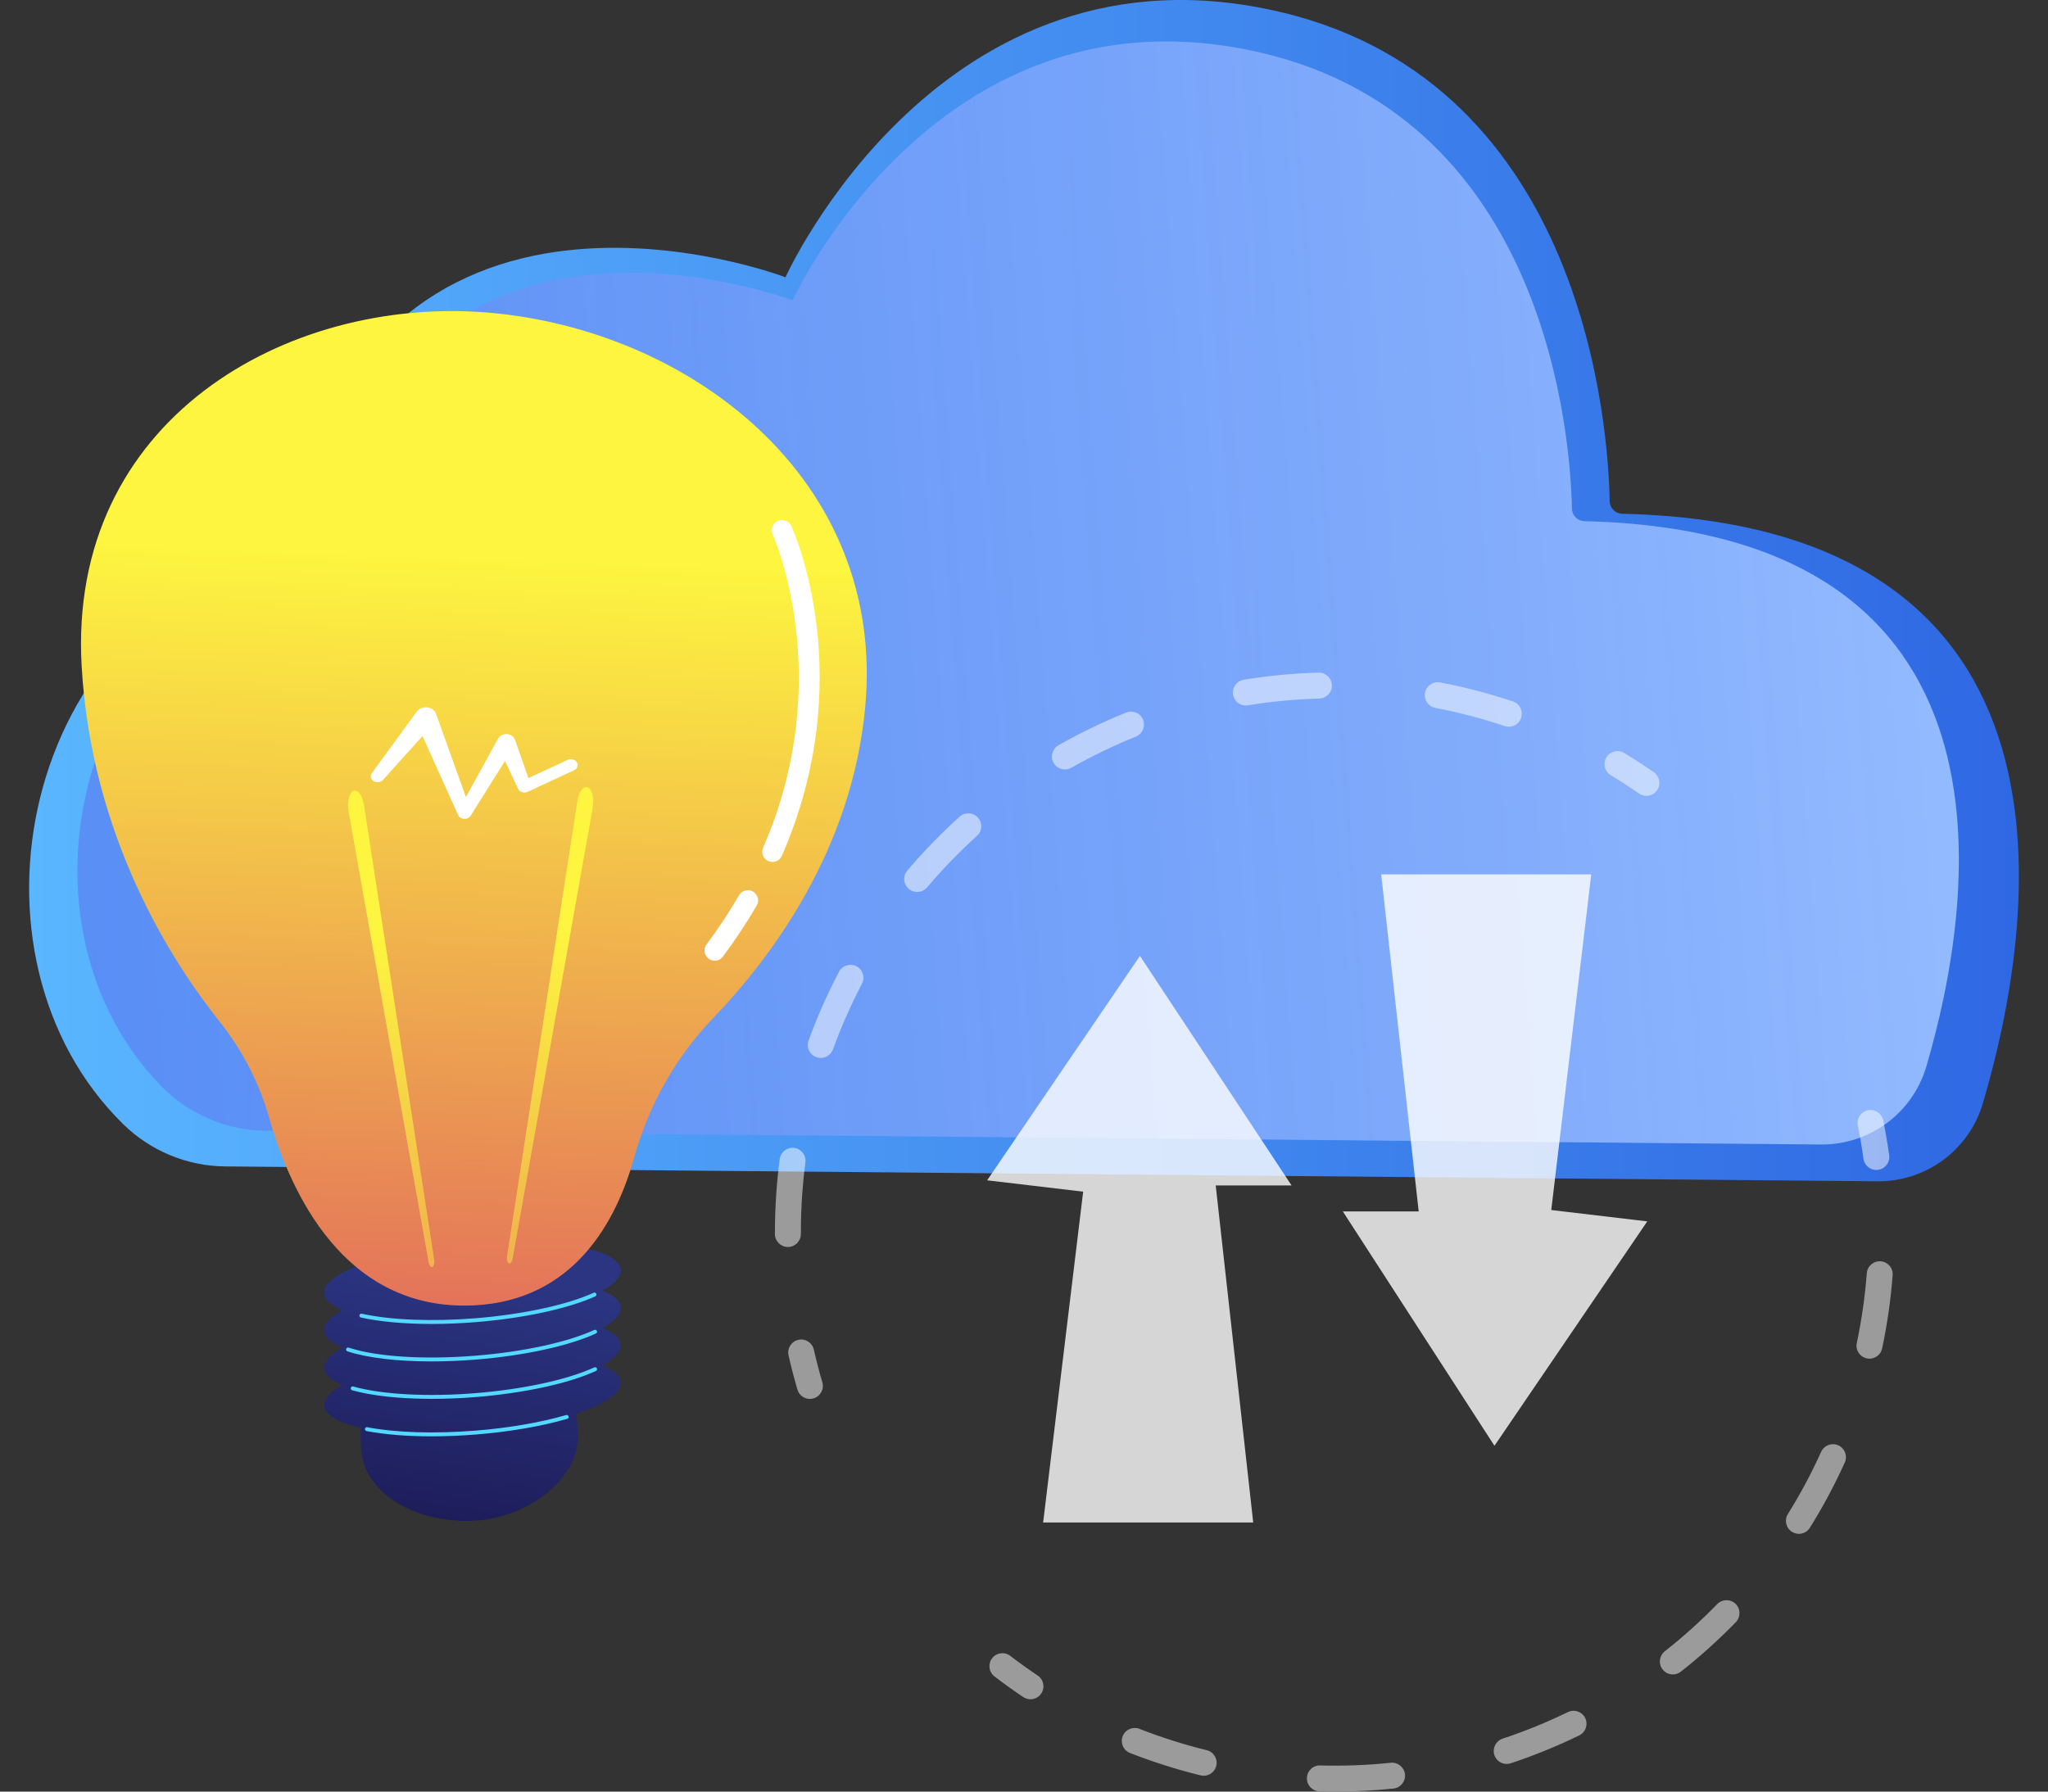 <svg width="64" height="56" viewBox="0 0 64 56" fill="none" xmlns="http://www.w3.org/2000/svg">
<rect x="0" y="0" width="64" height="56" fill="#333333" stroke="none"/>
<path d="M50.691 16.058C50.479 16.053 50.307 15.881 50.303 15.668C50.264 13.486 49.583 2.646 40.037 0.381C29.41 -2.14 24.546 8.667 24.546 8.667C24.546 8.667 11.398 3.624 8.876 17.133C0.631 19.112 -1.511 29.879 3.852 35.14C4.704 35.976 5.846 36.448 7.039 36.459L58.672 36.924C60.188 36.938 61.532 35.946 61.962 34.493C63.575 29.049 65.689 16.41 50.691 16.058Z" fill="url(#paint0_linear_286_23761)"/>
<path d="M49.511 16.29C49.299 16.285 49.128 16.114 49.123 15.901C49.081 13.807 48.407 3.757 39.416 1.65C29.368 -0.705 24.769 9.387 24.769 9.387C24.769 9.387 12.335 4.678 9.951 17.293C2.23 19.123 0.169 29.003 5.056 33.966C5.913 34.836 7.08 35.331 8.301 35.342L56.907 35.774C58.425 35.787 59.771 34.791 60.199 33.333C61.715 28.164 63.513 16.625 49.511 16.29Z" fill="url(#paint1_linear_286_23761)"/>
<g opacity="0.8">
<path d="M35.623 29.879L40.362 37.054H37.991L39.163 47.589H32.598L33.849 37.248L30.848 36.893L35.623 29.879Z" fill="white"/>
<path d="M46.702 45.191L41.963 37.865H44.334L43.162 27.33H49.727L48.477 37.822L51.477 38.177L46.702 45.191Z" fill="white"/>
<g opacity="0.64">
<path d="M25.309 43.726C25.134 43.726 24.972 43.611 24.92 43.435C24.818 43.087 24.724 42.726 24.642 42.364C24.593 42.146 24.73 41.929 24.948 41.88C25.167 41.83 25.384 41.968 25.433 42.186C25.511 42.531 25.6 42.874 25.698 43.206C25.761 43.421 25.638 43.646 25.423 43.709C25.385 43.72 25.347 43.726 25.309 43.726Z" fill="white"/>
<path d="M24.622 38.977C24.398 38.977 24.216 38.796 24.216 38.572V38.527C24.216 38.118 24.231 37.706 24.259 37.302C24.283 36.943 24.32 36.581 24.366 36.229C24.395 36.007 24.6 35.851 24.82 35.88C25.042 35.909 25.198 36.113 25.169 36.334C25.125 36.67 25.091 37.015 25.067 37.358C25.04 37.743 25.027 38.137 25.027 38.527V38.572C25.027 38.796 24.845 38.977 24.622 38.977ZM25.649 33.068C25.603 33.068 25.556 33.06 25.51 33.044C25.3 32.967 25.191 32.735 25.268 32.524C25.535 31.79 25.855 31.067 26.219 30.374C26.323 30.176 26.568 30.099 26.766 30.204C26.964 30.308 27.04 30.553 26.936 30.751C26.589 31.412 26.284 32.101 26.03 32.801C25.97 32.966 25.814 33.068 25.649 33.068ZM28.661 27.88C28.569 27.88 28.476 27.848 28.4 27.784C28.229 27.639 28.208 27.384 28.352 27.213C28.857 26.617 29.407 26.05 29.987 25.526C30.152 25.376 30.41 25.389 30.559 25.555C30.71 25.721 30.696 25.977 30.53 26.127C29.977 26.627 29.452 27.169 28.971 27.737C28.891 27.831 28.776 27.88 28.661 27.88ZM33.279 24.051C33.138 24.051 33.001 23.977 32.926 23.846C32.815 23.651 32.884 23.404 33.078 23.293C33.758 22.907 34.469 22.564 35.193 22.273C35.401 22.189 35.637 22.29 35.72 22.497C35.804 22.705 35.703 22.941 35.495 23.024C34.805 23.302 34.127 23.63 33.478 23.998C33.415 24.033 33.347 24.051 33.279 24.051ZM47.151 22.715C47.108 22.715 47.065 22.708 47.022 22.694C46.316 22.457 45.587 22.266 44.854 22.127C44.635 22.085 44.49 21.872 44.532 21.653C44.574 21.433 44.787 21.288 45.006 21.331C45.775 21.477 46.54 21.677 47.28 21.926C47.492 21.997 47.606 22.227 47.535 22.439C47.478 22.608 47.32 22.715 47.151 22.715ZM38.931 22.052C38.736 22.052 38.565 21.911 38.532 21.712C38.496 21.491 38.646 21.283 38.867 21.247C39.636 21.121 40.423 21.046 41.205 21.024C41.426 21.02 41.615 21.194 41.621 21.418C41.628 21.642 41.452 21.828 41.228 21.834C40.481 21.855 39.731 21.926 38.997 22.046C38.975 22.05 38.953 22.052 38.931 22.052Z" fill="white"/>
<path d="M51.45 24.876C51.37 24.876 51.29 24.853 51.219 24.804C50.93 24.603 50.633 24.41 50.336 24.229C50.144 24.113 50.083 23.864 50.199 23.673C50.315 23.481 50.564 23.42 50.755 23.536C51.067 23.725 51.379 23.927 51.682 24.138C51.866 24.266 51.911 24.518 51.783 24.702C51.705 24.816 51.579 24.876 51.45 24.876Z" fill="white"/>
</g>
<g opacity="0.64">
<path d="M58.634 36.57C58.435 36.57 58.261 36.423 58.233 36.22C58.185 35.873 58.126 35.523 58.057 35.181C58.012 34.961 58.154 34.748 58.373 34.703C58.593 34.658 58.807 34.8 58.851 35.02C58.924 35.379 58.986 35.745 59.037 36.11C59.067 36.331 58.912 36.536 58.69 36.566C58.671 36.569 58.653 36.57 58.634 36.57Z" fill="white"/>
<path d="M41.725 56C41.562 56 41.399 55.998 41.235 55.993C41.011 55.987 40.835 55.801 40.841 55.577C40.847 55.353 41.028 55.175 41.257 55.183C41.994 55.203 42.733 55.175 43.46 55.099C43.68 55.075 43.882 55.238 43.905 55.46C43.928 55.683 43.767 55.882 43.544 55.905C42.944 55.968 42.331 56 41.725 56ZM37.614 55.505C37.582 55.505 37.55 55.501 37.517 55.493C36.77 55.309 36.029 55.074 35.314 54.794C35.105 54.712 35.003 54.477 35.084 54.269C35.166 54.06 35.402 53.958 35.609 54.039C36.291 54.307 36.998 54.531 37.71 54.706C37.928 54.759 38.061 54.979 38.008 55.196C37.962 55.381 37.797 55.505 37.614 55.505ZM47.084 55.136C46.914 55.136 46.756 55.029 46.699 54.858C46.629 54.646 46.744 54.417 46.956 54.346C47.651 54.115 48.337 53.836 48.996 53.515C49.196 53.417 49.44 53.501 49.538 53.702C49.635 53.903 49.552 54.146 49.351 54.244C48.66 54.58 47.941 54.873 47.212 55.115C47.169 55.129 47.126 55.136 47.084 55.136ZM52.277 52.338C52.157 52.338 52.038 52.285 51.958 52.184C51.819 52.008 51.85 51.753 52.026 51.614C52.601 51.161 53.152 50.665 53.664 50.139C53.821 49.979 54.076 49.976 54.237 50.132C54.397 50.288 54.4 50.544 54.244 50.705C53.708 51.256 53.13 51.776 52.527 52.251C52.453 52.31 52.365 52.338 52.277 52.338ZM56.215 47.943C56.142 47.943 56.068 47.923 56.001 47.882C55.811 47.763 55.753 47.513 55.872 47.324C56.26 46.701 56.61 46.047 56.911 45.379C57.004 45.176 57.243 45.085 57.448 45.177C57.651 45.269 57.742 45.509 57.65 45.713C57.334 46.413 56.967 47.099 56.559 47.752C56.483 47.876 56.35 47.943 56.215 47.943ZM58.422 42.468C58.394 42.468 58.365 42.465 58.337 42.459C58.118 42.413 57.978 42.198 58.025 41.979C58.175 41.265 58.281 40.531 58.338 39.797C58.355 39.574 58.549 39.408 58.773 39.425C58.996 39.442 59.163 39.636 59.145 39.86C59.086 40.628 58.976 41.398 58.817 42.147C58.777 42.338 58.609 42.468 58.422 42.468Z" fill="white"/>
<path d="M32.202 53.114C32.124 53.114 32.046 53.092 31.976 53.045C31.675 52.844 31.373 52.627 31.078 52.401C30.901 52.265 30.867 52.01 31.003 51.833C31.139 51.655 31.393 51.621 31.571 51.758C31.852 51.973 32.141 52.18 32.428 52.372C32.614 52.497 32.663 52.748 32.539 52.934C32.46 53.051 32.332 53.114 32.202 53.114Z" fill="white"/>
</g>
</g>
<path d="M19.397 40.858C19.381 40.656 19.174 40.481 18.823 40.341C19.204 40.132 19.415 39.907 19.397 39.687C19.343 39.021 17.225 38.648 14.667 38.853C12.108 39.059 10.078 39.765 10.132 40.431C10.148 40.633 10.355 40.808 10.706 40.948C10.325 41.158 10.114 41.382 10.132 41.602C10.148 41.804 10.355 41.979 10.706 42.119C10.325 42.329 10.114 42.553 10.132 42.773C10.148 42.975 10.355 43.15 10.706 43.29C10.325 43.499 10.114 43.724 10.132 43.944C10.156 44.238 10.584 44.476 11.275 44.631C11.266 44.849 11.271 45.087 11.292 45.35C11.392 46.578 12.778 47.54 14.612 47.54C16.445 47.54 18.032 46.228 18.05 44.997C18.054 44.695 18.041 44.43 18.014 44.194C18.891 43.902 19.425 43.546 19.397 43.2C19.381 42.998 19.174 42.823 18.823 42.683C19.204 42.474 19.415 42.249 19.397 42.029C19.381 41.827 19.174 41.652 18.823 41.512C19.204 41.303 19.415 41.078 19.397 40.858Z" fill="url(#paint2_linear_286_23761)"/>
<path d="M13.484 44.896C12.724 44.896 12.028 44.84 11.454 44.731C11.421 44.724 11.399 44.693 11.405 44.659C11.412 44.626 11.444 44.604 11.477 44.611C12.376 44.782 13.577 44.82 14.858 44.717C15.906 44.633 16.887 44.464 17.693 44.23C17.726 44.221 17.76 44.239 17.769 44.272C17.779 44.304 17.76 44.338 17.728 44.348C16.913 44.584 15.924 44.754 14.868 44.839C14.392 44.877 13.927 44.896 13.484 44.896Z" fill="url(#paint3_linear_286_23761)"/>
<path d="M13.496 43.724C12.509 43.724 11.627 43.632 11.004 43.455C10.972 43.446 10.953 43.412 10.962 43.379C10.971 43.347 11.005 43.328 11.038 43.337C11.925 43.589 13.352 43.667 14.857 43.546C16.346 43.426 17.735 43.126 18.571 42.741C18.602 42.727 18.639 42.74 18.653 42.771C18.667 42.802 18.654 42.838 18.623 42.852C17.774 43.243 16.37 43.547 14.867 43.668C14.399 43.706 13.937 43.724 13.496 43.724Z" fill="url(#paint4_linear_286_23761)"/>
<path d="M13.484 42.554C12.418 42.554 11.485 42.446 10.857 42.239C10.825 42.229 10.807 42.194 10.818 42.162C10.829 42.13 10.863 42.113 10.896 42.123C11.769 42.41 13.251 42.504 14.858 42.375C16.346 42.256 17.735 41.955 18.572 41.57C18.603 41.556 18.639 41.57 18.653 41.6C18.668 41.631 18.654 41.667 18.623 41.681C17.774 42.072 16.37 42.376 14.868 42.497C14.392 42.535 13.926 42.554 13.484 42.554Z" fill="url(#paint5_linear_286_23761)"/>
<path d="M13.492 41.383C12.646 41.383 11.877 41.315 11.279 41.182C11.246 41.175 11.225 41.142 11.233 41.109C11.24 41.076 11.273 41.056 11.306 41.063C12.205 41.262 13.499 41.314 14.858 41.205C16.333 41.086 17.715 40.788 18.553 40.408C18.584 40.394 18.62 40.408 18.634 40.439C18.648 40.469 18.635 40.506 18.604 40.52C17.753 40.905 16.357 41.207 14.868 41.326C14.397 41.364 13.934 41.383 13.492 41.383Z" fill="url(#paint6_linear_286_23761)"/>
<path d="M8.415 34.948C8.104 33.852 7.576 32.827 6.865 31.935C5.342 30.023 2.857 26.135 2.552 20.829C2.107 13.111 8.98 9.247 15.252 9.771C21.524 10.296 27.713 14.947 27.036 22.127C26.619 26.545 24.136 29.896 22.287 31.821C21.113 33.043 20.276 34.54 19.822 36.17C19.268 38.165 17.947 40.651 14.809 40.802C10.748 40.998 9.061 37.229 8.415 34.948Z" fill="url(#paint7_linear_286_23761)"/>
<path d="M15.846 39.263L18.041 25.048C18.086 24.754 18.232 24.557 18.365 24.608C18.499 24.658 18.571 24.937 18.525 25.23C18.524 25.238 18.523 25.248 18.521 25.256L16.021 39.339C16.002 39.445 15.948 39.512 15.901 39.488C15.854 39.465 15.831 39.366 15.846 39.263Z" fill="url(#paint8_linear_286_23761)"/>
<path d="M13.569 39.376L11.374 25.161C11.329 24.867 11.183 24.67 11.05 24.72C10.916 24.771 10.845 25.049 10.89 25.343C10.891 25.351 10.893 25.361 10.894 25.368L13.394 39.452C13.413 39.558 13.467 39.624 13.515 39.601C13.561 39.578 13.584 39.478 13.569 39.376Z" fill="url(#paint9_linear_286_23761)"/>
<path d="M18.025 23.827C17.97 23.738 17.841 23.705 17.737 23.753L16.515 24.321L16.091 23.118C16.069 23.055 16.017 22.999 15.943 22.969C15.802 22.911 15.634 22.963 15.567 23.084L15.565 23.088L14.56 24.913L13.627 22.315L13.626 22.311C13.603 22.247 13.555 22.191 13.485 22.152C13.328 22.067 13.122 22.108 13.023 22.243L11.618 24.169C11.561 24.248 11.581 24.354 11.668 24.412C11.761 24.474 11.895 24.46 11.967 24.38L13.204 23.006L14.318 25.477L14.318 25.479C14.336 25.518 14.37 25.553 14.416 25.574C14.521 25.623 14.651 25.589 14.708 25.499L15.783 23.782L16.187 24.65L16.191 24.658C16.194 24.664 16.197 24.67 16.201 24.677C16.256 24.766 16.385 24.799 16.489 24.751L17.939 24.076C18.043 24.028 18.081 23.917 18.025 23.827Z" fill="white"/>
<path d="M22.335 30.029C22.268 30.029 22.202 30.009 22.144 29.966C22.003 29.861 21.973 29.662 22.078 29.521C22.451 29.021 22.793 28.504 23.094 27.985C23.182 27.832 23.378 27.781 23.531 27.868C23.684 27.956 23.736 28.151 23.648 28.303C23.334 28.843 22.979 29.381 22.592 29.9C22.529 29.985 22.433 30.029 22.335 30.029Z" fill="white"/>
<path d="M24.14 26.943C24.098 26.943 24.055 26.935 24.013 26.917C23.851 26.847 23.777 26.66 23.847 26.498C26.159 21.196 24.166 16.748 24.146 16.704C24.072 16.544 24.143 16.355 24.303 16.282C24.464 16.209 24.654 16.279 24.727 16.439C24.815 16.63 26.858 21.192 24.433 26.752C24.381 26.872 24.264 26.943 24.14 26.943Z" fill="white"/>
<defs>
<linearGradient id="paint0_linear_286_23761" x1="0.91" y1="18.462" x2="63.09" y2="18.462" gradientUnits="userSpaceOnUse">
<stop stop-color="#5AB6FF"/>
<stop offset="1" stop-color="#2F68E3"/>
</linearGradient>
<linearGradient id="paint1_linear_286_23761" x1="59.955" y1="17.544" x2="-34.017" y2="24.475" gradientUnits="userSpaceOnUse">
<stop stop-color="#92BAFF"/>
<stop offset="1" stop-color="#3669EE" stop-opacity="0.75"/>
</linearGradient>
<linearGradient id="paint2_linear_286_23761" x1="15.054" y1="39.911" x2="13.187" y2="52.284" gradientUnits="userSpaceOnUse">
<stop stop-color="#2B3582"/>
<stop offset="1" stop-color="#150E42"/>
</linearGradient>
<linearGradient id="paint3_linear_286_23761" x1="14.312" y1="45.481" x2="10.328" y2="60.054" gradientUnits="userSpaceOnUse">
<stop stop-color="#53D8FF"/>
<stop offset="1" stop-color="#3840F7"/>
</linearGradient>
<linearGradient id="paint4_linear_286_23761" x1="14.163" y1="45.441" x2="10.179" y2="60.014" gradientUnits="userSpaceOnUse">
<stop stop-color="#53D8FF"/>
<stop offset="1" stop-color="#3840F7"/>
</linearGradient>
<linearGradient id="paint5_linear_286_23761" x1="13.79" y1="45.339" x2="9.806" y2="59.912" gradientUnits="userSpaceOnUse">
<stop stop-color="#53D8FF"/>
<stop offset="1" stop-color="#3840F7"/>
</linearGradient>
<linearGradient id="paint6_linear_286_23761" x1="13.69" y1="45.311" x2="9.706" y2="59.884" gradientUnits="userSpaceOnUse">
<stop stop-color="#53D8FF"/>
<stop offset="1" stop-color="#3840F7"/>
</linearGradient>
<linearGradient id="paint7_linear_286_23761" x1="14.926" y1="17.426" x2="13.707" y2="50.717" gradientUnits="userSpaceOnUse">
<stop stop-color="#FDF53F"/>
<stop offset="1" stop-color="#D93C65"/>
</linearGradient>
<linearGradient id="paint8_linear_286_23761" x1="17.093" y1="29.123" x2="17.987" y2="57.641" gradientUnits="userSpaceOnUse">
<stop stop-color="#FDF53F"/>
<stop offset="1" stop-color="#D93C65"/>
</linearGradient>
<linearGradient id="paint9_linear_286_23761" x1="12.129" y1="29.279" x2="13.023" y2="57.797" gradientUnits="userSpaceOnUse">
<stop stop-color="#FDF53F"/>
<stop offset="1" stop-color="#D93C65"/>
</linearGradient>
</defs>
</svg>
